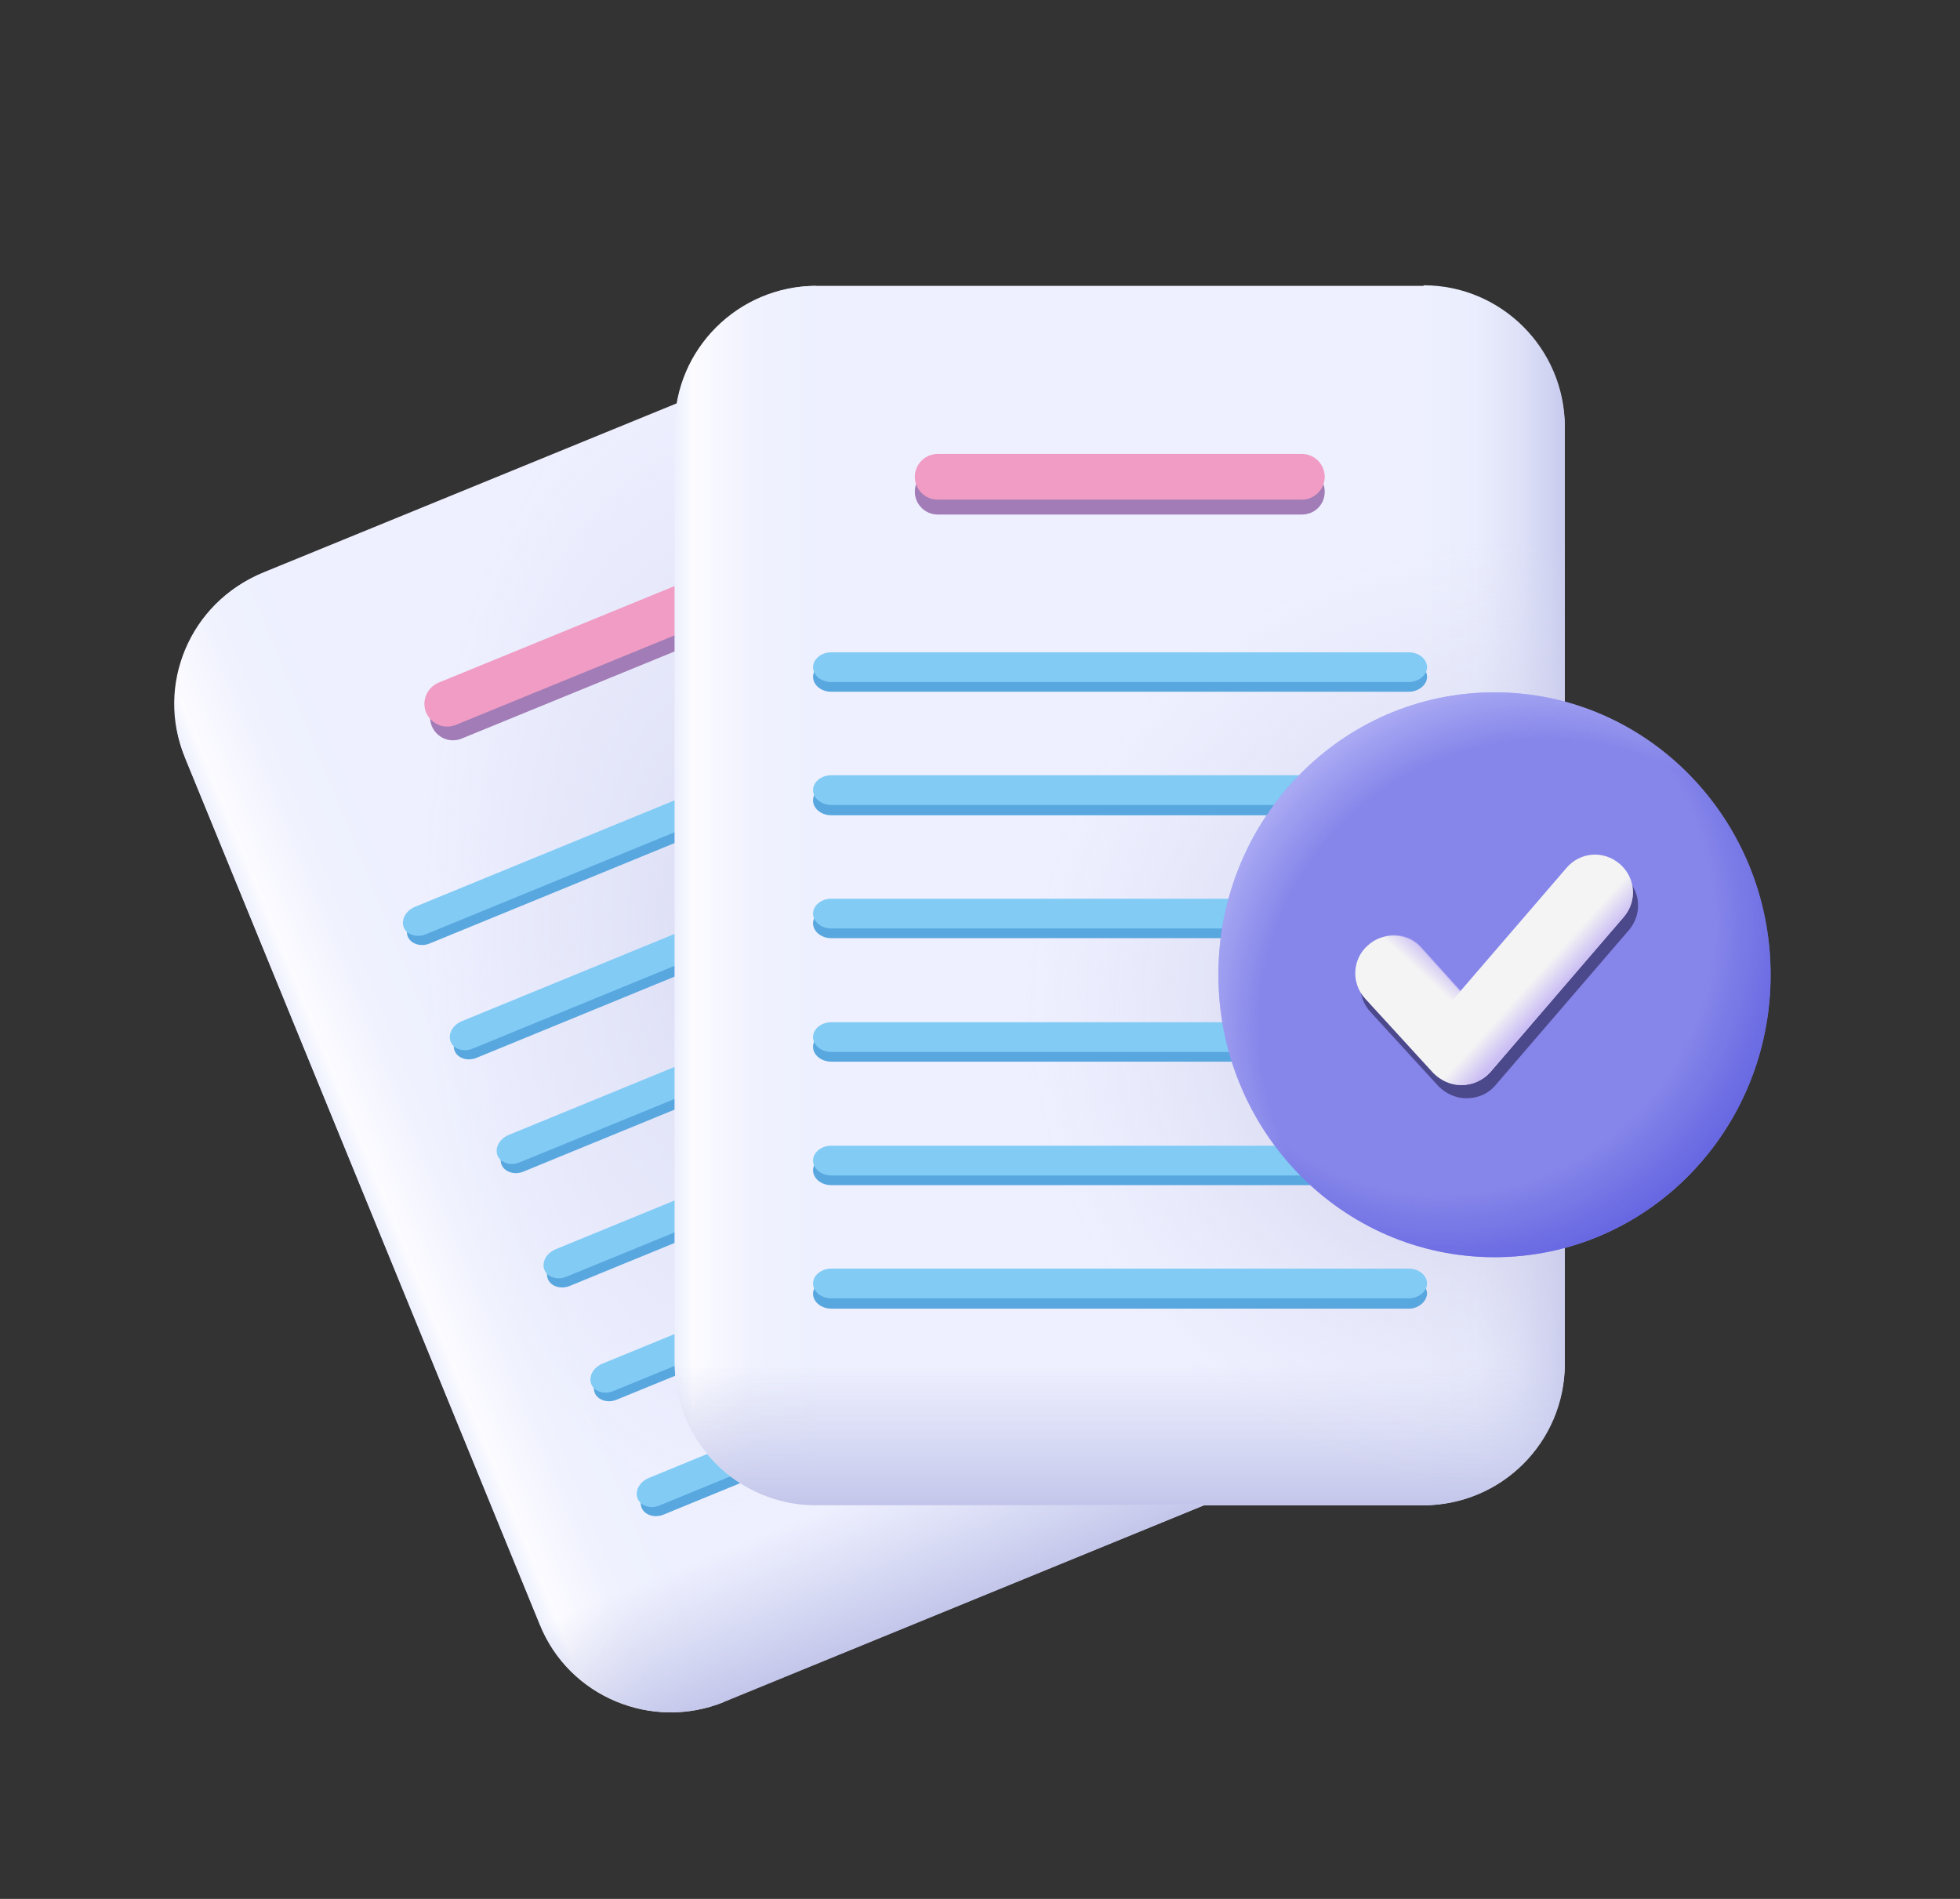 <svg width="160" height="155" viewBox="0 0 160 155" fill="none" xmlns="http://www.w3.org/2000/svg">
<rect x="0" y="0" width="160" height="155" fill="#333333" stroke="none"/>
<g clip-path="url(#clip0_2598_3136)">
<path d="M104.873 120.167L59.233 138.833C53.307 141.26 46.447 138.413 44.02 132.44L15.133 61.927C12.707 56 15.6 49.14 21.527 46.713L67.167 28.047C73.093 25.62 79.954 28.467 82.38 34.44L111.267 105C113.693 110.88 110.8 117.74 104.873 120.167Z" fill="#EEF0FF"/>
<path d="M111.313 105.093L82.333 34.3C79.953 28.42 73.187 25.62 67.307 28L105.013 120.12C110.893 117.74 113.693 110.973 111.313 105.093Z" fill="url(#paint0_linear_2598_3136)"/>
<path d="M15.087 61.787L44.067 132.627C46.447 138.507 53.213 141.307 59.093 138.927L21.387 46.807C15.507 49.187 12.66 55.953 15.087 61.787Z" fill="url(#paint1_linear_2598_3136)"/>
<path d="M59.093 138.927L105.013 120.12C110.893 117.74 113.693 110.973 111.313 105.093L44.067 132.627C46.493 138.507 53.213 141.307 59.093 138.927Z" fill="url(#paint2_linear_2598_3136)"/>
<path d="M104.873 120.167L59.233 138.833C53.307 141.26 46.447 138.413 44.02 132.44L15.133 61.927C12.707 56 15.6 49.14 21.527 46.713L67.167 28.047C73.093 25.62 79.954 28.467 82.38 34.44L111.267 105C113.693 110.88 110.8 117.74 104.873 120.167Z" fill="url(#paint3_radial_2598_3136)"/>
<path d="M65.16 49.047L37.673 60.293C36.74 60.667 35.667 60.247 35.247 59.267C34.873 58.333 35.294 57.26 36.273 56.84L63.76 45.593C64.694 45.22 65.767 45.64 66.187 46.62C66.56 47.6 66.14 48.673 65.16 49.047Z" fill="#A17CB6"/>
<path d="M78.693 59.127L35.107 77C34.36 77.326 33.52 77.046 33.287 76.44C33.053 75.833 33.427 75.087 34.22 74.76L77.807 56.886C78.553 56.56 79.393 56.84 79.627 57.447C79.86 58.053 79.44 58.8 78.693 59.127Z" fill="#58A7DF"/>
<path d="M78.367 58.38L34.78 76.253C34.033 76.58 33.193 76.3 32.96 75.693C32.727 75.087 33.1 74.34 33.893 74.013L77.48 56.14C78.227 55.813 79.067 56.093 79.3 56.7C79.533 57.307 79.16 58.1 78.367 58.38Z" fill="#81CBF5"/>
<path d="M82.52 68.46L38.933 86.333C38.187 86.66 37.347 86.38 37.113 85.773C36.88 85.166 37.253 84.42 38.047 84.093L81.633 66.22C82.38 65.893 83.22 66.173 83.453 66.78C83.687 67.386 83.267 68.133 82.52 68.46Z" fill="#58A7DF"/>
<path d="M82.193 67.713L38.607 85.587C37.86 85.913 37.02 85.633 36.787 85.026C36.553 84.42 36.927 83.673 37.72 83.347L81.307 65.473C82.053 65.147 82.893 65.427 83.127 66.033C83.36 66.64 82.94 67.386 82.193 67.713Z" fill="#81CBF5"/>
<path d="M86.347 77.746L42.76 95.62C42.013 95.946 41.173 95.666 40.94 95.06C40.707 94.453 41.08 93.706 41.873 93.38L85.46 75.506C86.207 75.18 87.047 75.46 87.28 76.066C87.467 76.72 87.093 77.466 86.347 77.746Z" fill="#58A7DF"/>
<path d="M86.02 77.046L42.433 94.873C41.687 95.2 40.847 94.92 40.613 94.313C40.38 93.707 40.753 92.96 41.547 92.633L85.133 74.76C85.88 74.433 86.72 74.713 86.953 75.32C87.187 75.973 86.767 76.72 86.02 77.046Z" fill="#81CBF5"/>
<path d="M90.127 87.08L46.54 104.953C45.793 105.28 44.953 105 44.72 104.393C44.487 103.787 44.86 103.04 45.653 102.713L89.24 84.84C89.987 84.513 90.827 84.793 91.06 85.4C91.293 86.007 90.873 86.8 90.127 87.08Z" fill="#58A7DF"/>
<path d="M89.847 86.333L46.26 104.207C45.513 104.533 44.673 104.253 44.44 103.647C44.207 103.04 44.58 102.293 45.373 101.967L88.96 84.093C89.707 83.767 90.547 84.047 90.78 84.653C91.013 85.307 90.593 86.053 89.847 86.333Z" fill="#81CBF5"/>
<path d="M93.953 96.413L50.367 114.24C49.62 114.566 48.78 114.286 48.547 113.68C48.313 113.073 48.687 112.326 49.48 112L93.067 94.126C93.813 93.8 94.653 94.08 94.887 94.686C95.12 95.34 94.7 96.087 93.953 96.413Z" fill="#58A7DF"/>
<path d="M93.673 95.666L50.087 113.54C49.34 113.867 48.5 113.587 48.267 112.98C48.033 112.373 48.407 111.627 49.2 111.3L92.787 93.427C93.533 93.1 94.373 93.38 94.607 93.987C94.793 94.593 94.42 95.34 93.673 95.666Z" fill="#81CBF5"/>
<path d="M97.78 105.746L54.193 123.62C53.447 123.946 52.607 123.666 52.373 123.06C52.14 122.453 52.513 121.706 53.307 121.38L96.893 103.506C97.64 103.18 98.48 103.46 98.713 104.066C98.947 104.673 98.527 105.42 97.78 105.746Z" fill="#58A7DF"/>
<path d="M97.453 105L53.867 122.873C53.12 123.2 52.28 122.92 52.047 122.313C51.813 121.706 52.187 120.96 52.98 120.633L96.567 102.76C97.313 102.433 98.153 102.713 98.387 103.32C98.62 103.926 98.2 104.673 97.453 105Z" fill="#81CBF5"/>
<path d="M64.693 47.927L37.207 59.173C36.273 59.547 35.2 59.127 34.78 58.147C34.407 57.213 34.827 56.14 35.807 55.72L63.293 44.473C64.227 44.1 65.3 44.52 65.72 45.5C66.093 46.48 65.673 47.553 64.693 47.927Z" fill="#F09CC4"/>
<path d="M116.073 122.873H66.747C60.353 122.873 55.08 117.647 55.08 111.207V35C55.08 28.56 60.307 23.333 66.747 23.333H116.073C122.513 23.333 127.74 28.607 127.74 35V111.207C127.74 117.6 122.513 122.873 116.073 122.873Z" fill="#EEF0FF"/>
<path d="M127.74 111.347V34.813C127.74 28.467 122.56 23.287 116.213 23.287V122.827C122.56 122.873 127.74 117.693 127.74 111.347Z" fill="url(#paint4_linear_2598_3136)"/>
<path d="M55.08 34.813V111.347C55.08 117.693 60.26 122.873 66.607 122.873V23.333C60.26 23.333 55.08 28.513 55.08 34.813Z" fill="url(#paint5_linear_2598_3136)"/>
<path d="M66.607 122.873H116.213C122.56 122.873 127.74 117.693 127.74 111.347H55.08C55.08 117.693 60.26 122.873 66.607 122.873Z" fill="url(#paint6_linear_2598_3136)"/>
<path d="M116.073 122.873H66.747C60.353 122.873 55.08 117.647 55.08 111.207V35C55.08 28.56 60.307 23.333 66.747 23.333H116.073C122.513 23.333 127.74 28.56 127.74 35V111.207C127.74 117.6 122.513 122.873 116.073 122.873Z" fill="url(#paint7_radial_2598_3136)"/>
<path d="M106.273 42H76.547C75.52 42 74.68 41.16 74.68 40.133C74.68 39.107 75.52 38.267 76.547 38.267H106.273C107.3 38.267 108.14 39.107 108.14 40.133C108.14 41.207 107.3 42 106.273 42Z" fill="#A17CB6"/>
<path d="M115 56.467H67.867C67.027 56.467 66.373 55.907 66.373 55.253C66.373 54.6 67.027 54.04 67.867 54.04H115C115.84 54.04 116.493 54.6 116.493 55.253C116.493 55.907 115.793 56.467 115 56.467Z" fill="#58A7DF"/>
<path d="M115 55.673H67.867C67.027 55.673 66.373 55.113 66.373 54.46C66.373 53.807 67.027 53.247 67.867 53.247H115C115.84 53.247 116.493 53.807 116.493 54.46C116.493 55.113 115.793 55.673 115 55.673Z" fill="#81CBF5"/>
<path d="M115 66.547H67.867C67.027 66.547 66.373 65.987 66.373 65.333C66.373 64.68 67.027 64.12 67.867 64.12H115C115.84 64.12 116.493 64.68 116.493 65.333C116.447 65.987 115.793 66.547 115 66.547Z" fill="#58A7DF"/>
<path d="M115 65.707H67.867C67.027 65.707 66.373 65.147 66.373 64.493C66.373 63.84 67.027 63.28 67.867 63.28H115C115.84 63.28 116.493 63.84 116.493 64.493C116.447 65.193 115.793 65.707 115 65.707Z" fill="#81CBF5"/>
<path d="M115 76.58H67.867C67.027 76.58 66.373 76.02 66.373 75.367C66.373 74.713 67.027 74.153 67.867 74.153H115C115.84 74.153 116.493 74.713 116.493 75.367C116.493 76.02 115.793 76.58 115 76.58Z" fill="#58A7DF"/>
<path d="M115 75.787H67.867C67.027 75.787 66.373 75.227 66.373 74.573C66.373 73.92 67.027 73.36 67.867 73.36H115C115.84 73.36 116.493 73.92 116.493 74.573C116.447 75.273 115.793 75.787 115 75.787Z" fill="#81CBF5"/>
<path d="M115 86.66H67.867C67.027 86.66 66.373 86.1 66.373 85.447C66.373 84.793 67.027 84.233 67.867 84.233H115C115.84 84.233 116.493 84.793 116.493 85.447C116.447 86.147 115.793 86.66 115 86.66Z" fill="#58A7DF"/>
<path d="M115 85.867H67.867C67.027 85.867 66.373 85.307 66.373 84.653C66.373 84 67.027 83.44 67.867 83.44H115C115.84 83.44 116.493 84 116.493 84.653C116.447 85.307 115.793 85.867 115 85.867Z" fill="#81CBF5"/>
<path d="M115 96.74H67.867C67.027 96.74 66.373 96.18 66.373 95.527C66.373 94.874 67.027 94.314 67.867 94.314H115C115.84 94.314 116.493 94.874 116.493 95.527C116.447 96.18 115.793 96.74 115 96.74Z" fill="#58A7DF"/>
<path d="M115 95.947H67.867C67.027 95.947 66.373 95.387 66.373 94.733C66.373 94.08 67.027 93.52 67.867 93.52H115C115.84 93.52 116.493 94.08 116.493 94.733C116.447 95.387 115.793 95.947 115 95.947Z" fill="#81CBF5"/>
<path d="M115 106.82H67.867C67.027 106.82 66.373 106.26 66.373 105.607C66.373 104.953 67.027 104.393 67.867 104.393H115C115.84 104.393 116.493 104.953 116.493 105.607C116.447 106.26 115.793 106.82 115 106.82Z" fill="#58A7DF"/>
<path d="M115 105.98H67.867C67.027 105.98 66.373 105.42 66.373 104.767C66.373 104.113 67.027 103.553 67.867 103.553H115C115.84 103.553 116.493 104.113 116.493 104.767C116.493 105.42 115.793 105.98 115 105.98Z" fill="#81CBF5"/>
<path d="M106.273 40.787H76.547C75.52 40.787 74.68 39.947 74.68 38.92C74.68 37.893 75.52 37.053 76.547 37.053H106.273C107.3 37.053 108.14 37.893 108.14 38.92C108.14 39.947 107.3 40.787 106.273 40.787Z" fill="#F09CC4"/>
<path d="M122 102.62C134.448 102.62 144.54 92.299 144.54 79.567C144.54 66.835 134.448 56.513 122 56.513C109.551 56.513 99.46 66.835 99.46 79.567C99.46 92.299 109.551 102.62 122 102.62Z" fill="#8686EA"/>
<path d="M122 102.62C134.448 102.62 144.54 92.299 144.54 79.567C144.54 66.835 134.448 56.513 122 56.513C109.551 56.513 99.46 66.835 99.46 79.567C99.46 92.299 109.551 102.62 122 102.62Z" fill="url(#paint8_radial_2598_3136)"/>
<path d="M122 102.62C134.448 102.62 144.54 92.299 144.54 79.567C144.54 66.835 134.448 56.513 122 56.513C109.551 56.513 99.46 66.835 99.46 79.567C99.46 92.299 109.551 102.62 122 102.62Z" fill="url(#paint9_radial_2598_3136)"/>
<path d="M119.713 89.647C118.827 89.647 118.033 89.273 117.427 88.667L111.873 82.6C110.707 81.34 110.8 79.38 112.06 78.26C113.32 77.094 115.28 77.187 116.4 78.447L119.62 81.993L128.3 71.913C129.42 70.607 131.333 70.467 132.64 71.587C133.947 72.707 134.087 74.62 132.967 75.927L122.047 88.62C121.487 89.273 120.647 89.647 119.713 89.647C119.76 89.647 119.76 89.647 119.713 89.647Z" fill="#4C488C"/>
<path d="M119.293 88.573C118.407 88.573 117.613 88.2 117.007 87.593L111.453 81.527C110.287 80.267 110.38 78.307 111.64 77.187C112.9 76.02 114.86 76.113 115.98 77.373L119.2 80.92L127.88 70.84C129 69.533 130.913 69.393 132.22 70.513C133.527 71.633 133.667 73.547 132.547 74.853L121.627 87.547C121.067 88.153 120.227 88.573 119.293 88.573C119.34 88.573 119.34 88.573 119.293 88.573Z" fill="#F4F4F4"/>
<path d="M119.293 88.573C118.407 88.573 117.613 88.2 117.007 87.593L111.453 81.527C110.287 80.267 110.38 78.307 111.64 77.187C112.9 76.02 114.86 76.113 115.98 77.373L119.2 80.92L127.88 70.84C129 69.533 130.913 69.393 132.22 70.513C133.527 71.633 133.667 73.547 132.547 74.853L121.627 87.547C121.067 88.153 120.227 88.573 119.293 88.573C119.34 88.573 119.34 88.573 119.293 88.573Z" fill="url(#paint10_linear_2598_3136)"/>
<path d="M117.053 87.547L111.5 81.48C110.333 80.22 110.427 78.26 111.687 77.14C112.947 75.973 114.907 76.067 116.027 77.327L119.247 80.873L116.773 83.767L117.053 87.547Z" fill="url(#paint11_linear_2598_3136)"/>
</g>
<defs>
<linearGradient id="paint0_linear_2598_3136" x1="86.141" y1="74.081" x2="96.793" y2="69.719" gradientUnits="userSpaceOnUse">
<stop stop-color="#EDF0FE"/>
<stop offset="0.369" stop-color="#EAEDFD"/>
<stop offset="0.648" stop-color="#E0E3F8"/>
<stop offset="0.896" stop-color="#D0D3F1"/>
<stop offset="1" stop-color="#C7CAED"/>
</linearGradient>
<linearGradient id="paint1_linear_2598_3136" x1="40.231" y1="92.883" x2="29.578" y2="97.245" gradientUnits="userSpaceOnUse">
<stop stop-color="#EDF0FE"/>
<stop offset="0.462" stop-color="#F0F2FE"/>
<stop offset="0.811" stop-color="#FAFAFF"/>
<stop offset="0.869" stop-color="#FCFCFF"/>
<stop offset="1" stop-color="#EDF0FE"/>
</linearGradient>
<linearGradient id="paint2_linear_2598_3136" x1="77.676" y1="118.878" x2="82.037" y2="129.531" gradientUnits="userSpaceOnUse">
<stop stop-color="#C8CBEC" stop-opacity="0"/>
<stop offset="1" stop-color="#C3C6EA"/>
</linearGradient>
<radialGradient id="paint3_radial_2598_3136" cx="0" cy="0" r="1" gradientUnits="userSpaceOnUse" gradientTransform="translate(59.135 76.006) rotate(-91.061) scale(67.088 34.591)">
<stop offset="0.042" stop-color="#DDDFF5"/>
<stop offset="0.715" stop-color="#DDDFF5" stop-opacity="0"/>
</radialGradient>
<linearGradient id="paint4_linear_2598_3136" x1="116.222" y1="73.075" x2="127.733" y2="73.075" gradientUnits="userSpaceOnUse">
<stop stop-color="#EDF0FE"/>
<stop offset="0.369" stop-color="#EAEDFD"/>
<stop offset="0.648" stop-color="#E0E3F8"/>
<stop offset="0.896" stop-color="#D0D3F1"/>
<stop offset="1" stop-color="#C7CAED"/>
</linearGradient>
<linearGradient id="paint5_linear_2598_3136" x1="66.593" y1="73.122" x2="55.081" y2="73.122" gradientUnits="userSpaceOnUse">
<stop stop-color="#EDF0FE"/>
<stop offset="0.462" stop-color="#F0F2FE"/>
<stop offset="0.811" stop-color="#FAFAFF"/>
<stop offset="0.869" stop-color="#FCFCFF"/>
<stop offset="1" stop-color="#EDF0FE"/>
</linearGradient>
<linearGradient id="paint6_linear_2598_3136" x1="91.396" y1="111.365" x2="91.396" y2="122.876" gradientUnits="userSpaceOnUse">
<stop stop-color="#C8CBEC" stop-opacity="0"/>
<stop offset="1" stop-color="#C3C6EA"/>
</linearGradient>
<radialGradient id="paint7_radial_2598_3136" cx="0" cy="0" r="1" gradientUnits="userSpaceOnUse" gradientTransform="translate(121.675 82.504) scale(38.409)">
<stop stop-color="#C1BDDF"/>
<stop offset="1" stop-color="#DDDFF5" stop-opacity="0"/>
</radialGradient>
<radialGradient id="paint8_radial_2598_3136" cx="0" cy="0" r="1" gradientUnits="userSpaceOnUse" gradientTransform="translate(117.776 75.288) scale(35.471 35.471)">
<stop offset="0.618" stop-color="#6464E1" stop-opacity="0"/>
<stop offset="0.824" stop-color="#6464E1"/>
</radialGradient>
<radialGradient id="paint9_radial_2598_3136" cx="0" cy="0" r="1" gradientUnits="userSpaceOnUse" gradientTransform="translate(126.231 83.813) rotate(180) scale(35.471 35.471)">
<stop offset="0.659" stop-color="#BDBDF9" stop-opacity="0"/>
<stop offset="0.886" stop-color="#BDBDF9"/>
</radialGradient>
<linearGradient id="paint10_linear_2598_3136" x1="123.21" y1="77.722" x2="127.264" y2="81.38" gradientUnits="userSpaceOnUse">
<stop offset="0.536" stop-color="#CBBEF4" stop-opacity="0"/>
<stop offset="0.936" stop-color="#CBBEF4"/>
</linearGradient>
<linearGradient id="paint11_linear_2598_3136" x1="114.513" y1="82.17" x2="117.837" y2="78.594" gradientUnits="userSpaceOnUse">
<stop offset="0.619" stop-color="#CBBEF4" stop-opacity="0"/>
<stop offset="1" stop-color="#CBBEF4"/>
</linearGradient>
<clipPath id="clip0_2598_3136">
<rect width="140" height="140" fill="white" transform="translate(10 7)"/>
</clipPath>
</defs>
</svg>
